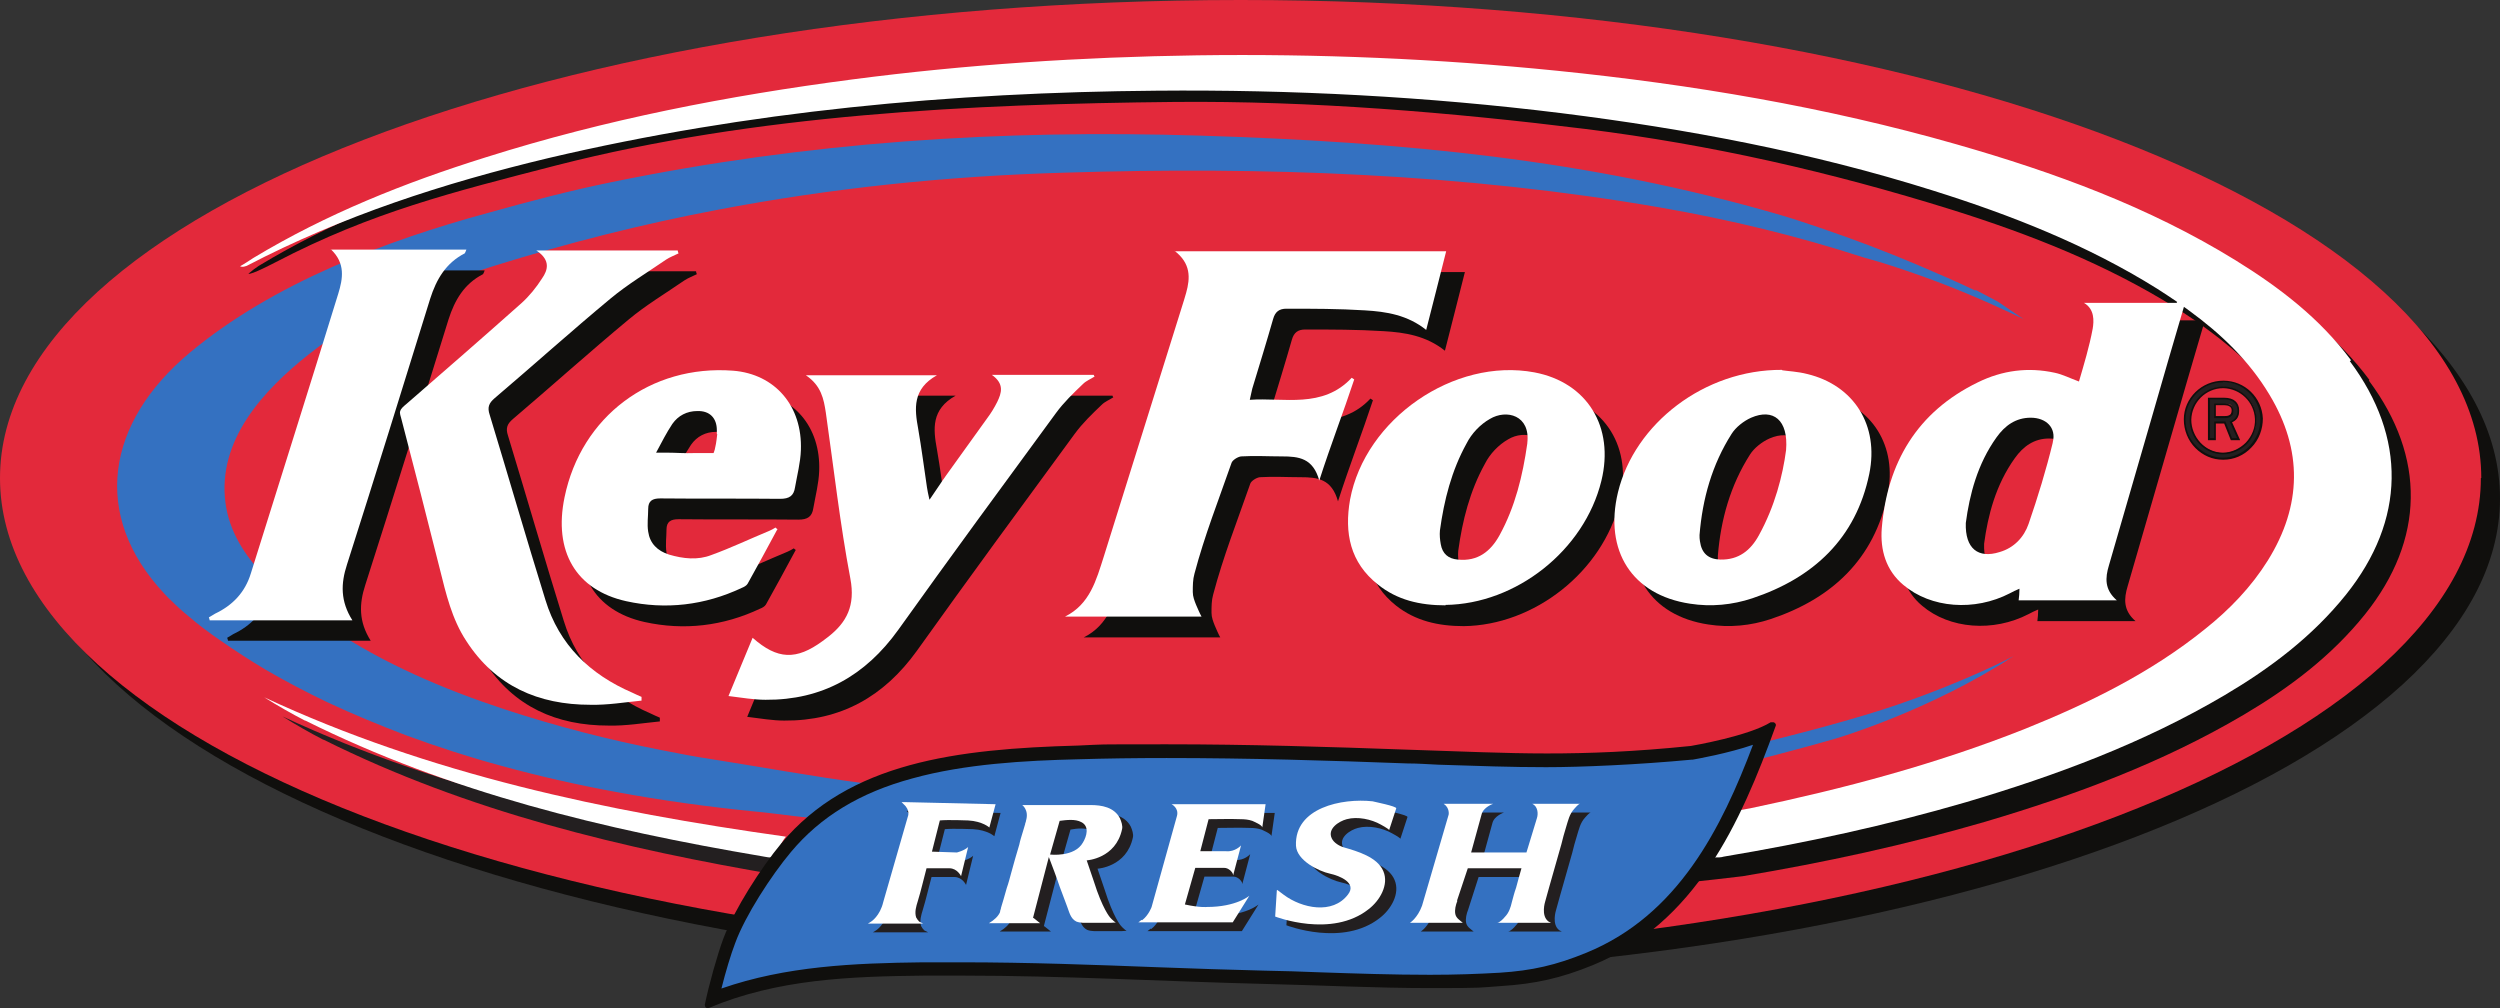 <?xml version="1.0" encoding="UTF-8"?>
<svg id="svg4787" xmlns="http://www.w3.org/2000/svg" xmlns:svg="http://www.w3.org/2000/svg" xmlns:sodipodi="http://sodipodi.sourceforge.net/DTD/sodipodi-0.dtd" xmlns:rdf="http://www.w3.org/1999/02/22-rdf-syntax-ns#" xmlns:inkscape="http://www.inkscape.org/namespaces/inkscape" xmlns:dc="http://purl.org/dc/elements/1.1/" xmlns:cc="http://creativecommons.org/ns#" version="1.1" viewBox="0 0 600.9 242.4">
  <rect x="0" y="0" width="600.9" height="242.4" fill="#333333" stroke="none"/>
  <!-- Generator: Adobe Illustrator 29.0.1, SVG Export Plug-In . SVG Version: 2.1.0 Build 192)  -->
  <defs>
    <style>
      .st0 {
        fill: #e3293b;
      }

      .st1 {
        fill: #231f20;
      }

      .st2 {
        fill: #3471c1;
      }

      .st3 {
        fill: #fff;
      }

      .st4 {
        fill: #100f0d;
      }
    </style>
  </defs>
  <sodipodi:namedview id="base" bordercolor="#666666" borderopacity="1.0" fit-margin-bottom="0" fit-margin-left="0" fit-margin-right="0" fit-margin-top="0" inkscape:current-layer="layer1" inkscape:cx="73.058864" inkscape:cy="29.472863" inkscape:document-units="mm" inkscape:pageopacity="0.0" inkscape:pageshadow="2" inkscape:window-height="744" inkscape:window-maximized="1" inkscape:window-width="1280" inkscape:window-x="-4" inkscape:window-y="-4" inkscape:zoom="6.1388854" pagecolor="#ffffff" showgrid="false" units="px"/>
  <g id="layer1" inkscape:groupmode="layer" inkscape:label="Layer 1">
    <g id="g5015">
      <path id="path2665" class="st4" d="M600.9,119.8c0,63.5-133.5,114.9-298.2,114.9S4.6,183.2,4.6,119.8,138.1,4.9,302.7,4.9s298.2,51.4,298.2,114.9" inkscape:connector-curvature="0"/>
      <path id="path2669" class="st0" d="M596.3,114.9c0,63.5-133.5,114.9-298.2,114.9S0,178.4,0,114.9,133.5,0,298.2,0s298.2,51.4,298.2,114.9" inkscape:connector-curvature="0"/>
      <path id="path2673" class="st2" d="M474.9,69.9c-3.9-1.9-9.7-4.4-13.7-6.1-8.5-3.6-15.4-6.2-24.2-9.2-3-1-5.9-2-9-2.9-46.2-13.5-91.4-17.6-139.5-19.1-48.1-1.5-94.4,1.5-141.6,11.2-9.8,2-19.7,4.6-29.7,7.4-24.7,6.7-51.7,17-71.5,33.5-20.1,16.7-24,39.1-6.1,58.1.5.5.9,1,1.4,1.4,1.4,1.4,2.8,2.7,4.3,3.9,2.4,2.1,5,4,7.6,5.8,3.6,2.5,7.3,4.9,11,7.1,4.8,2.8,9.8,5.4,14.8,7.8,6.2,2.9,12.5,5.5,18.8,7.9,7.6,2.8,15.3,5.3,23.1,7.4,9.1,2.5,18.4,4.6,27.7,6.3,10.8,2,21.7,3.5,32.6,4.6,3.5.3,6.9.8,10.4,1.2,3.8.4,7.7.9,11.5,1.2,5.6.5,11.2,1,16.9,1.3,7.2.5,14.3.8,21.5,1.1,8.5.3,17,.5,25.5.5,9.6,0,19.2-.1,28.8-.5,10.5-.4,21-1,31.5-1.9,11.2-.9,22.4-2.1,33.5-3.6,11.7-1.6,23.3-3.4,34.8-5.7,11.9-2.3,23.8-5,35.5-8.2,3.5-.9,7-1.9,10.5-2.9,0,0,22.5-6.6,42.7-19.8,0,0-10.8,5.8-28,11.7-9.2,3.2-25.4,7.5-36.6,10.1-8.2,1.9-11.3,2.2-19.1,3.1-4.2.5-8.5,1.6-12.7,2-11.1,1.2-22.2,2.2-33.3,3.1-15.6,1.2-31.2,2.2-46.8,2.8-17.7.7-35.5,1-53.2.6-17.6-.4-29.7-.7-47.1-2.9-10.2-1.3-25.8-4.1-36-5.7-4.1-.6-8.1-1.4-12.2-2.2-12.8-2.5-25.6-5.8-38-9.9-14.5-4.8-28.8-10.9-41.5-19.4-10.6-7-23.5-16.5-25.3-30.1-2-15.1,9.1-27.1,20.1-35.8,13.1-10.4,29-16.4,44.8-21.3,17.4-5.4,35.1-9.9,53-13.3,27.6-5.3,55.7-8.2,83.8-9,47.8-1.5,96.1.2,143.3,8.4,16.6,2.9,32.8,6.8,48.8,12,4.9,1.3,9.8,3,14.6,4.7,8,2.9,15.7,6.2,23.8,10.1l-3.4-2.3-2.8-1.9-5.5-2.9Z" inkscape:connector-curvature="0"/>
      <path id="path2677" class="st4" d="M569.5,91.3c-7.5-10.1-17.2-17.5-27.7-24-20.9-12.9-43.7-21.2-67.1-27.9-31.5-9-63.6-14.4-96.1-17.7-28.7-2.9-57.5-4.1-86.4-3.7-27.8.4-55.5,2.2-83,5.8-29.8,3.9-62.2,6.9-90.9,15.9-19.5,6.1-38.6,13.6-56.1,24.2q-1.1.7-2.5,1.9c.7.3,6.2-2.6,6.6-2.8,23-12,42.4-16.8,67.6-23.3,47.8-12.2,99.3-14.7,148.5-15.2,32.6-.3,66.4,2.5,98.7,6.5,30.3,3.8,58.8,10.3,88,19.4,18.8,5.9,37.1,13.1,53.9,23.6,1.6,1,3.2,2.1,4.7,3.1l2.9,2.1c7.7,5.6,14.5,12.1,19.4,20.3,8,13.3,7.8,26.6-.4,39.8-4,6.4-9.2,11.8-15.1,16.5-13,10.5-27.9,17.8-43.3,24-21.4,8.5-43.6,14.4-66.1,19.1-.9.2-13.2,2.2-13.5,2.9-2.1,3.4-4.3,6.5-6.4,10.3.9,0,13.1-1.4,13.7-1.5,19.7-3.3,39.1-7.5,58.3-13.1,21.6-6.4,42.6-14.2,62.1-25.7,11-6.5,21.1-14.1,29.2-24.2,14.3-17.9,14.6-37.7.9-56.1" inkscape:connector-curvature="0"/>
      <path id="path2681" class="st1" d="M77.8,177.8c34.7,17.3,71.9,26.2,109.7,32.6.8.1,1.9-.4,2.5-.9,1.1-1,2-2.2,3.3-3.8-43.5-6.1-85.7-15-125.4-33.5,3.2,2,6.5,3.9,9.8,5.6" inkscape:connector-curvature="0"/>
      <path id="path2685" class="st3" d="M565.1,86.6c-7.5-10.1-17.2-17.5-27.7-24-20.9-12.9-43.7-21.2-67.1-27.9-31.5-9-63.6-14.4-96.1-17.7-28.7-2.9-57.5-4.1-86.4-3.7-27.8.4-55.5,2.2-83,5.8-29.8,3.9-59.2,9.6-88,18.7-19.5,6.1-38.3,13.6-55.9,24.2-1.1.7-2.1,1.4-3.2,2,.7.3,1.2,0,1.6-.1,23-12,47.4-19.9,72.5-25.9,48-11.3,96.9-15.8,146.1-16.2,32.6-.3,65.1,1.4,97.4,5.4,30.3,3.8,60.1,9.4,89.3,18.6,18.8,5.9,37.1,13.1,53.9,23.6,1.6,1,3.2,2.1,4.7,3.1l2.9,2.1c7.7,5.6,14.5,12.1,19.4,20.3,8,13.3,7.8,26.6-.4,39.8-4,6.4-9.2,11.8-15.1,16.5-13,10.5-27.9,17.8-43.3,24-21.4,8.5-43.6,14.4-66.1,19.1-.9.2-3.8.5-4.2,1.1-2.1,3.4-2.2,7-4.3,10.7.9,0,1.6,0,2.2-.2,19.7-3.3,39.1-7.5,58.3-13.1,21.6-6.4,42.6-14.2,62.1-25.7,11-6.5,21.1-14.1,29.2-24.2,14.3-17.9,14.6-37.7.9-56.1" inkscape:connector-curvature="0"/>
      <path id="path2689" class="st3" d="M73.4,173.2c34.7,17.3,71.9,26.2,109.7,32.6.8.1,2.3.6,2.9,0,1.1-1,1.6-3.2,2.9-4.7-43.5-6.1-85.7-15-125.4-33.5,3.2,2,6.5,3.9,9.8,5.6" inkscape:connector-curvature="0"/>
      <path id="path2693" class="st2" d="M170.9,240c.9-4.5,3.1-12.3,4.7-16.4,2.5-6.6,8.9-16.1,13.7-21.7,16-18.6,41.4-21.6,70.2-22.4,25.5-.7,52.1,0,78.1.9,24.6.8,40.9,2.3,68.2-.3,0,0,17.4-1.3,19.4-5.4-1.7,3.4-2.4,7.6-3.9,11.1-3.6,8.4-8.1,16.5-13.8,23.5-12,15-30.4,24.6-49.8,25.3-24.3.8-48.6.2-72.9-.9-20.5-.9-41.1-1.9-61.7-1.7-17.9.2-35.4.9-52.1,7.9" inkscape:connector-curvature="0"/>
      <path id="path2697" class="st4" d="M421.4,178.9c-7.6,20.2-18.1,41.1-40.1,50.1-7.3,3-13.1,4.3-20.8,4.8-5.2.3-10.6.5-16.8.5-8.8,0-17.8-.3-26.6-.6-4.3-.2-8.8-.3-13.3-.4-8.4-.2-16.9-.5-25.1-.8-15.6-.6-31.7-1.2-47.6-1.2s-6.3,0-9.3,0c-16.6.2-32.9.9-48.4,6.3,1-4,2.3-8.3,3.3-10.9,2.4-6.6,8.7-16.3,13.4-21.9,7.1-8.5,16.6-14.3,29.2-17.7,12.6-3.5,27.2-4.3,39.8-4.6,6.7-.2,13.7-.3,21.3-.3,19.6,0,39.3.6,57.9,1.3,2.6,0,5,.2,7.4.3,9.4.3,17.5.6,25.9.6s22.2-.6,34.9-1.8c0,0,.2,0,.3,0,1.1-.2,8.5-1.5,14.6-3.6M425.9,173.6c-.1,0-.2,0-.3,0-5.3,3.3-18.6,5.6-19.2,5.7,0,0,0,0,0,0-13.7,1.4-24.4,1.8-34.6,1.8s-20.6-.5-33.2-.9c-19.3-.7-38.8-1.3-58-1.3s-14.3,0-21.4.3c-29.3.8-55.1,4-71.4,23.5-4.9,5.9-11.3,15.9-13.9,22.8-1.5,4-3.5,11.2-4.5,16,0,.4.2.8.6.8s.2,0,.3,0c16.6-7,34.1-7.6,51.8-7.8,3.1,0,6.2,0,9.3,0,24.2,0,48.4,1.4,72.6,2,13.2.3,26.6,1,39.9,1s11.3-.1,17-.5c8.1-.5,14.3-1.9,21.9-5,24.7-10.1,35.5-34,44-57.5.2-.4-.2-.9-.6-.9" inkscape:connector-curvature="0"/>
      <path id="path2701" class="st4" d="M527.8,77c0,.2,0-.2,0,0-7.3,0-16,0-22.7,0,2.6,1.5,2.6,5.2,2.3,7-.8,4.3-2.2,8.6-3.3,12.7-2.2-.8-3.9-1.7-5.8-2.1-6.4-1.4-12.6-.6-18.4,2.3-14.6,7.1-21.8,19.3-23.1,35.1-.4,5.2,1,10.1,5.2,13.6,6.6,5.6,17.1,6.4,25.6,2,.7-.4,1.4-.7,2.3-1.1,0,1.1-.1,1.9-.2,2.8h23.6c-3-2.6-2.8-5.4-1.9-8.4,3.5-12,6.9-23.9,10.4-35.9,2.5-8.7,5.3-18.2,7.9-27.1M497.8,111.4c-1.6,6.6-3.6,13.1-5.8,19.5-1.1,3.2-3.5,5.8-7,6.8-5.1,1.6-8.3-.8-8.1-7,.9-6.8,2.8-14.2,7.4-20.6,2-2.8,4.6-4.7,8.2-4.7,3.7,0,6.2,2.4,5.3,5.9" inkscape:connector-curvature="0"/>
      <path id="path2705" class="st4" d="M286.7,65.2c4.1,3.1,3.9,6.6,2.9,10.2-.2.6-.3,1.1-.5,1.7-6.4,20.5-12.9,41.1-19.3,61.7-1.8,5.6-3.3,11.4-9.3,14.4h32.8c-.5-.9-.9-1.9-1.3-2.8-.4-1-.8-2-.8-3.1,0-1.5,0-3,.4-4.4,2.4-9.1,5.8-17.7,8.9-26.6.2-.7,1.5-1.5,2.3-1.6,3.3-.2,6.6,0,9.8,0,4.1,0,7.5.4,9,5.8,2.8-8.7,5.8-16.4,8.4-24.3-.2-.1-.4-.3-.6-.4-7,7.5-16.3,4.7-24.5,5.3.3-1.2.4-2,.6-2.7,1.7-5.6,3.4-11.1,5-16.7.5-1.8,1.5-2.5,3.2-2.5,6.3,0,12.6,0,18.9.4,5.1.3,10.2,1.1,14.7,4.7,1.7-6.5,3.2-12.7,4.8-18.9h-65.2Z" inkscape:connector-curvature="0"/>
      <path id="path2709" class="st4" d="M133.3,65.2h34c0,.2.1.5.2.7-1,.5-2.1.9-3,1.5-4.5,3.1-9.2,5.9-13.4,9.4-9.4,7.8-18.5,16-27.8,23.9-1.4,1.2-1.8,2.2-1.2,4,4.5,14.8,8.8,29.7,13.4,44.5,3.3,10.8,10.7,17.9,20.9,22.3.7.3,1.4.7,2.2,1,0,.3,0,.6,0,.9-4.1.4-8.2,1.1-12.3,1-12.5,0-22.8-4.5-29.8-15.3-3.5-5.3-4.9-11.4-6.4-17.4-3-12-6.1-24-9.2-35.9-.2-.8-.5-1.5-.3-2,.2-.7.9-1.2,1.6-1.8,9.2-8,18.4-16,27.5-24.1,1.9-1.7,3.6-3.8,5-6,1.4-2,2-4.3-1.1-6.5" inkscape:connector-curvature="0"/>
      <path id="path2713" class="st4" d="M228,125c1.6-2.3,2.8-4.2,4.1-6,3.2-4.5,6.5-9,9.7-13.5.9-1.2,1.7-2.5,2.4-3.9,1-2.1,1.8-4.3-1.3-6.5h24.5c0,.1.1.3.2.4-.9.6-2,1-2.8,1.8-2.3,2.2-4.6,4.4-6.5,7-12.7,17.3-25.4,34.6-37.9,52.1-7.9,11-18.3,16.9-31.9,16.8-2.8,0-5.6-.5-8.9-.9,2.1-5,3.9-9.5,5.8-14,6,5.3,10.5,5.4,16.8.8.4-.3.8-.6,1.2-.9,4.7-3.6,6.7-7.7,5.5-14.1-2.5-13.2-4-26.6-5.9-40-.5-3.3-1.1-6.5-4.8-9h31.5c-5.9,3.3-5.4,8-4.5,12.9.8,4.6,1.4,9.3,2.1,14,.1.8.3,1.6.6,3" inkscape:connector-curvature="0"/>
      <path id="path2717" class="st4" d="M351.9,150.5c-6.3,0-11.7-1.3-16.3-4.9-6.7-5.3-8.1-12.5-6.7-20.4,3.6-19.4,25-34.2,44.3-30.6,12.7,2.4,19.3,13.1,16.1,26.1-4.1,16.7-20.5,29.6-37.5,29.8M371.5,111.4c.8-6.7-5-8.2-9-5.8-2.3,1.3-4.4,3.5-5.6,5.9-3.6,6.5-5.4,13.6-6.4,20.9-.1,1.1,0,2.2.2,3.3.4,2.3,1.8,3.5,4.1,3.7,4.8.5,7.9-2,10-5.8,3.8-6.9,5.6-14.4,6.7-22" inkscape:connector-curvature="0"/>
      <path id="path2721" class="st4" d="M432.8,94c1.2.2,3.7.3,6,.9,11.2,2.7,17.3,12.3,14.9,24-3.2,15.5-13.4,25-28.1,29.9-4.8,1.6-9.9,2.1-15,1.3-13.9-2.1-20.7-12.7-17.3-26.8,4-16.5,20.8-29.5,39.4-29.4M433.7,113.2c.6-7.3-3.1-10.1-8.4-7.8-1.8.8-3.7,2.3-4.7,3.9-4.7,7.4-7,15.6-7.7,24.3,0,.5,0,1,.1,1.5.4,2.9,2,4.3,4.9,4.4,4.4.1,7.3-2.2,9.3-5.9,3.8-6.9,5.7-14.3,6.5-20.4" inkscape:connector-curvature="0"/>
      <path id="path2725" class="st4" d="M83.9,65h32.6c-.2.5-.3.8-.4.9-4.5,2.3-6.8,6.2-8.3,10.9-6.6,21.3-13.2,42.6-20,63.8-1.5,4.6-1.6,8.8,1.3,13.4h-34.3c0-.2-.1-.4-.2-.7.5-.3,1-.6,1.5-.9,4.2-2,7.2-5.1,8.6-9.7,7-22.4,14.1-44.8,21-67.2,1.1-3.6,1.8-7.3-1.8-10.7" inkscape:connector-curvature="0"/>
      <path id="path2729" class="st4" d="M191.2,132.3c-2.3,4.3-4.7,8.7-7.1,13-.3.5-.9.8-1.4,1-8.9,4.2-18.3,5.3-27.8,3.2-12.1-2.7-17.5-12-14.8-25,4-19.4,20.7-31.9,40.5-30.4,10.1.8,16.7,8.5,16.3,19.1-.1,3-.9,6-1.4,8.9-.3,2.1-1.4,2.8-3.6,2.8-9.6-.1-19.2,0-28.8-.1-1.9,0-2.9.6-2.9,2.5,0,1.8-.3,3.7,0,5.5.4,2.8,2.2,4.6,5,5.5,3.4,1,6.9,1.4,10.2.1,4.7-1.7,9.3-3.9,13.9-5.8.5-.2,1-.5,1.5-.8.2.2.3.3.5.4M176.8,109.4c0-.2,0-.8,0-1,0-2.9-1.7-4.7-4.7-4.6-2.5,0-4.6,1.1-6,3.1-1.4,2.1-2.5,4.3-3.9,6.9,1.4,0,2,0,2.6,0,2.3,0,4.3.2,6.6.1h4.6s.5-.7.9-4.6" inkscape:connector-curvature="0"/>
      <path id="path2733" class="st3" d="M523.4,72.4c0,.2-.2.2-.2.4-7.3,0-15.6,0-22.3,0,2.6,1.5,2.4,4.4,2.1,6.2-.8,4.3-2.1,8.6-3.3,12.7-2.2-.8-3.9-1.7-5.8-2.1-6.4-1.4-12.6-.6-18.5,2.3-14.6,7.1-21.8,19.3-23.1,35.1-.4,5.2,1,10.1,5.2,13.6,6.6,5.6,17.1,6.4,25.6,2,.7-.4,1.4-.7,2.3-1.1,0,1.1-.1,1.9-.2,2.8h23.6c-3-2.6-2.8-5.4-1.9-8.4,3.5-12,6.9-23.9,10.4-35.9,2.5-8.7,5.1-17.7,7.7-26.5M493.4,106.4c-1.6,6.6-3.6,13.1-5.8,19.5-1.1,3.2-3.5,5.8-7,6.8-5.1,1.6-8.3-.8-8.1-7,.9-6.8,2.8-14.2,7.4-20.6,2-2.8,4.6-4.7,8.2-4.7,3.7,0,6.2,2.4,5.3,5.9" inkscape:connector-curvature="0"/>
      <path id="path2737" class="st3" d="M282.2,60.2c4.1,3.1,3.9,6.6,2.9,10.2-.2.6-.3,1.1-.5,1.7-6.4,20.6-12.9,41.1-19.3,61.7-1.8,5.6-3.3,11.4-9.3,14.4h32.8c-.5-.9-.9-1.9-1.3-2.8-.4-1-.8-2-.8-3.1,0-1.5,0-3,.4-4.4,2.4-9.1,5.8-17.7,8.9-26.6.2-.7,1.5-1.5,2.3-1.6,3.3-.2,6.6,0,9.8,0,4.1,0,7.5.4,9,5.8,2.8-8.7,5.8-16.4,8.4-24.3-.2-.1-.4-.3-.6-.4-7,7.5-16.3,4.7-24.5,5.3.3-1.2.4-2,.6-2.7,1.7-5.6,3.4-11.1,5-16.7.5-1.8,1.5-2.5,3.2-2.5,6.3,0,12.6,0,18.9.4,5.1.3,10.2,1.1,14.7,4.7,1.7-6.5,3.2-12.7,4.8-18.9h-65.2Z" inkscape:connector-curvature="0"/>
      <path id="path2741" class="st3" d="M128.9,60.2h34c0,.2.1.5.2.7-1,.5-2.1.9-3,1.5-4.5,3.1-9.2,5.9-13.4,9.4-9.4,7.8-18.5,16-27.8,23.9-1.4,1.2-1.8,2.2-1.2,4,4.5,14.8,8.8,29.7,13.4,44.5,3.3,10.8,10.7,17.9,20.9,22.3.7.3,1.4.7,2.2,1,0,.3,0,.6,0,.9-4.1.4-8.2,1.1-12.3,1-12.5,0-22.8-4.5-29.8-15.3-3.5-5.3-4.9-11.4-6.4-17.4-3-12-6.1-24-9.2-35.9-.2-.8-.5-1.5-.3-2,.2-.7.9-1.2,1.6-1.8,9.2-8,18.4-16,27.5-24.1,1.9-1.7,3.6-3.8,5-6,1.4-2,2-4.3-1.1-6.5" inkscape:connector-curvature="0"/>
      <path id="path2745" class="st3" d="M223.5,120c1.6-2.3,2.8-4.2,4.1-6,3.2-4.5,6.5-9,9.7-13.5.9-1.2,1.7-2.5,2.4-3.9,1-2.1,1.8-4.3-1.3-6.5h24.5c0,.1.1.3.2.4-.9.6-2,1-2.8,1.8-2.3,2.2-4.6,4.4-6.5,7-12.7,17.3-25.4,34.6-37.9,52.1-7.9,11-18.3,16.9-31.9,16.8-2.8,0-5.6-.5-8.9-.9,2.1-5,3.9-9.5,5.8-14,6,5.3,10.5,5.4,16.8.8.4-.3.8-.6,1.2-.9,4.7-3.6,6.7-7.7,5.5-14.1-2.5-13.2-4-26.6-5.9-39.9-.5-3.3-1.1-6.5-4.8-9h31.5c-5.9,3.3-5.4,8-4.5,12.9.8,4.6,1.4,9.3,2.1,14,.1.8.3,1.6.6,3" inkscape:connector-curvature="0"/>
      <path id="path2749" class="st3" d="M347.5,145.5c-6.3,0-11.7-1.3-16.3-5-6.7-5.3-8.1-12.4-6.7-20.4,3.6-19.4,25-34.2,44.3-30.6,12.7,2.4,19.3,13.1,16.1,26.1-4.1,16.7-20.5,29.6-37.5,29.8M367.1,106.5c.8-6.7-5-8.2-9-5.8-2.3,1.3-4.4,3.5-5.6,5.9-3.6,6.5-5.4,13.6-6.4,20.9-.1,1.1,0,2.2.2,3.3.4,2.3,1.8,3.5,4.1,3.7,4.8.5,7.9-2,10-5.8,3.8-6.9,5.6-14.4,6.7-22.1" inkscape:connector-curvature="0"/>
      <path id="path2753" class="st3" d="M428.4,89c1.2.2,3.7.3,6,.9,11.2,2.7,17.3,12.3,14.9,24-3.2,15.5-13.4,25-28.1,29.9-4.8,1.6-9.9,2.1-15,1.3-13.9-2.1-20.7-12.7-17.3-26.8,4-16.5,20.8-29.5,39.4-29.4M429.3,108.2c.6-7.3-3.1-10.1-8.4-7.8-1.8.8-3.7,2.3-4.7,3.9-4.7,7.4-7,15.6-7.7,24.3,0,.5,0,1,.1,1.5.4,2.9,2,4.3,4.9,4.4,4.4.1,7.3-2.2,9.3-5.9,3.8-6.9,5.7-14.3,6.5-20.4" inkscape:connector-curvature="0"/>
      <path id="path2757" class="st3" d="M79.5,60h32.6c-.2.5-.3.8-.4.9-4.5,2.3-6.8,6.2-8.3,10.9-6.6,21.3-13.2,42.6-20,63.9-1.5,4.6-1.6,8.8,1.3,13.4h-34.3c0-.2-.1-.4-.2-.7.5-.3,1-.6,1.5-.9,4.2-2,7.2-5.1,8.6-9.7,7-22.4,14.1-44.8,21-67.2,1.1-3.6,1.8-7.3-1.8-10.7" inkscape:connector-curvature="0"/>
      <path id="path2761" class="st3" d="M186.8,127.3c-2.3,4.3-4.7,8.7-7.1,13-.3.5-.9.8-1.4,1-8.9,4.2-18.3,5.3-27.8,3.2-12.1-2.7-17.5-12-14.8-25,4-19.4,20.7-31.9,40.5-30.4,10.1.8,16.7,8.5,16.3,19.1-.1,3-.9,6-1.4,8.9-.3,2.1-1.4,2.8-3.6,2.8-9.6-.1-19.2,0-28.8-.1-1.9,0-2.9.6-2.9,2.5,0,1.8-.3,3.7,0,5.5.4,2.8,2.2,4.6,5,5.5,3.4,1,6.9,1.4,10.2.1,4.7-1.7,9.3-3.9,13.9-5.8.5-.2,1-.5,1.5-.8.2.2.3.3.5.4M172.3,104.4c0-.2,0-.8,0-1,0-2.9-1.7-4.7-4.7-4.6-2.5,0-4.6,1.1-6,3.1-1.4,2.1-2.5,4.3-3.9,6.9,1.4,0,2,0,2.6,0,2.3,0,4.3.2,6.6.1h4.6s.5-.7.9-4.6" inkscape:connector-curvature="0"/>
      <path id="path2765" class="st1" d="M222.2,223.6c-.3-.2-.6-.6-.8-1-.4-1.3,0-2.6.4-3.9.8-2.6,1.4-5.3,2.1-7.9,0,0,0,0,0,0h5.5c1.9,0,2.8,1.9,2.8,1.9l1.7-7c-1,.9-2.7,1.3-2.7,1.3l-6-.2,1.9-7.5c1.9-.2,6.8,0,6.8,0,3.5.2,5.1,1.7,5.1,1.7l1.5-5.6-21.6-.5h-1l.5.5c1.7,1.5,1,3,1,3l-5.9,20.5c-.8,3.4-2.9,4.7-2.9,4.7l-.8.5h13.3c-.4-.2-.8-.4-1.2-.6" inkscape:connector-curvature="0"/>
      <path id="path2769" class="st1" d="M250.9,222.6l3.8-14.6c.9,2.4,1.8,4.7,2.6,7.1.6,1.6,1.2,3.2,1.8,4.8.5,1.3.8,2.9,2.2,3.6,1,.4,2.1.3,3.1.3h5.3c.2,0,.9-.1,1.1,0,0,0-1-.8-1.4-1.3,0,0-1.8-2-3.9-8.7l-1.7-5s7-.4,8.5-7.5c.2-.8-.2-1.9-.5-2.6-1.4-2.7-4.4-3.2-7.1-3.2h-16.4s1.7,1.2.9,3.8c0,.3-.2.5-.2.8-.2.7-.4,1.3-.6,2-.3,1-.6,1.9-.8,2.9-.3,1.1-.7,2.3-1,3.4-.3,1.2-.7,2.4-1,3.6-.3,1.1-.6,2.3-1,3.4-.3.9-.5,1.9-.8,2.8-.2.7-.4,1.3-.6,2,0,.3-.2.6-.2.8,0,.3-.2.6-.4.9-.4.6-.9,1-1.4,1.4l-.9.6h12.3l-1.5-1.2ZM262.9,204.6c-2,3.6-7.9,2.9-7.9,2.9l2.3-8.1c1.6-.3,3.7-.5,5.2.3,2,1,1.3,3.4.4,4.9" inkscape:connector-curvature="0"/>
      <path id="path2773" class="st1" d="M276.7,223.3c1.6-1.2,2.3-3.2,2.3-3.2l6.1-21.9c.5-1.9-1.3-2.8-1.3-2.8h22.6l-.8,5.6c0-.6-2-1.4-2.4-1.6-.9-.3-1.8-.4-2.8-.4-2.6-.1-5.1,0-7.7,0l-2,7.7h6.2c2.2.2,3.6-1.4,3.6-1.4l-1.9,7.2c0-.5-.4-.9-.7-1.2-.5-.4-.9-.6-1.5-.6h-6c0,0-.9,0-.9,0l-2.5,8.8c3.7.8,5.3.6,5.3.6,7.1,0,10.2-2.7,10.2-2.7l-4,6.4h-22.2s-.5,0-.5,0l.8-.6Z" inkscape:connector-curvature="0"/>
      <path id="path2777" class="st1" d="M309.6,216.1l-.4,6.3s13.6,5.3,22.5-1.8c2.6-2,4.9-5.8,3.5-9.1-1.4-3.4-6.3-4.8-9.4-5.7-1.1-.3-2.5-1.1-3-2.2-1.1-2.3,1.7-4.1,3.6-4.6,2.6-.7,5.9,0,8.2,1.3,0,0,1.7.9,2,1.3l1.7-5.2c.2-.5-5.4-1.6-5.7-1.7-7.3-.8-18.8,1.5-18.4,10.7.2,3.5,5.4,6.1,8.2,6.7,2.3.5,6.5,2.2,4.3,5-3.7,4.9-11.1,3.3-15.4.1l-1.6-1.2Z" inkscape:connector-curvature="0"/>
      <path id="path2781" class="st1" d="M352.9,218.6c-.4,1-.7,2.2-.5,3.2.2,1,1.1,1.5,1.8,2.1h-12.7s1.8-1.1,2.9-4.1l6.4-21.9s.3-1.6-1.2-2.6h11.9s-2.4.8-2.8,2.6l-2.5,9.1h13.3c.8-2.7,1.7-5.5,2.5-8.2.4-1.2.2-2.9-1.1-3.5h11.5c-.4,0-1.2,1-1.4,1.2-1.2,1.3-1.5,2.9-2,4.5-.4,1.3-.8,2.7-1.1,4-1,3.4-1.9,6.8-2.9,10.2-.3,1.2-.7,2.4-1,3.6,0,0-1.1,3.4.8,4.8l.6.3h-12.9c.5,0,1.5-1,1.8-1.4,1-1,1.4-2.3,1.7-3.6.3-1.1.6-2.3,1-3.4.4-1.6.9-3.2,1.3-4.7h-12.9l-2.5,7.8Z" inkscape:connector-curvature="0"/>
      <path id="path2785" class="st3" d="M221,221.5c-.3-.2-.6-.6-.8-1-.4-1.3,0-2.6.4-3.9.8-2.6,1.4-5.3,2.1-7.9,0,0,0,0,0,0h5.5c1.9,0,2.8,1.9,2.8,1.9l1.7-7c-1,.9-2.7,1.3-2.7,1.3l-6-.2,1.9-7.5c1.9-.2,6.8,0,6.8,0,3.5.2,5.1,1.7,5.1,1.7l1.5-5.6-21.6-.5h-1l.5.5c1.7,1.5,1,3,1,3l-5.9,20.5c-.8,3.4-2.9,4.7-2.9,4.7l-.8.5h13.3c-.4-.2-.8-.4-1.2-.6" inkscape:connector-curvature="0"/>
      <path id="path2789" class="st3" d="M248.3,220.6l3.8-14.6c.9,2.4,1.8,4.7,2.6,7.1.6,1.6,1.2,3.2,1.8,4.8.5,1.3.8,2.9,2.2,3.6,1,.4,2.1.3,3.1.3h5.3c.2,0,.9-.1,1.1,0,0,0-1-.8-1.4-1.3,0,0-1.8-2-3.9-8.7l-1.7-5s7-.4,8.5-7.5c.2-.8-.2-1.9-.5-2.6-1.4-2.7-4.4-3.2-7.1-3.2h-16.4s1.7,1.2.9,3.8c0,.3-.2.5-.2.8-.2.7-.4,1.3-.6,2-.3,1-.6,1.9-.8,2.9-.3,1.1-.7,2.3-1,3.4-.3,1.2-.7,2.4-1,3.6-.3,1.1-.6,2.3-1,3.4-.3.9-.5,1.9-.8,2.8-.2.7-.4,1.3-.6,2,0,.3-.2.6-.2.8,0,.3-.2.6-.4.9-.4.6-.9,1-1.4,1.4l-.9.6h12.3l-1.5-1.2ZM260.3,202.5c-2,3.6-7.9,2.9-7.9,2.9l2.3-8.1c1.6-.2,3.7-.5,5.2.3,2,1,1.3,3.4.4,4.9" inkscape:connector-curvature="0"/>
      <path id="path2793" class="st3" d="M274.5,221.2c1.6-1.2,2.3-3.2,2.3-3.2l6.1-21.9c.5-1.9-1.3-2.8-1.3-2.8h22.6l-.8,5.6c0-.6-2-1.4-2.4-1.6-.9-.3-1.8-.4-2.8-.4-2.6-.1-5.1,0-7.7,0l-2,7.7h6.2c2.2.2,3.6-1.4,3.6-1.4l-1.9,7.2c0-.5-.4-.9-.7-1.2-.5-.4-.9-.6-1.5-.6-.3,0-.7,0-1,0h-5c0,0-.9,0-.9,0l-2.5,8.8c3.7.8,5.3.6,5.3.6,7.1,0,10.2-2.7,10.2-2.7l-4,6.4h-22.2s-.5,0-.5,0l.8-.6Z" inkscape:connector-curvature="0"/>
      <path id="path2797" class="st3" d="M306.9,214l-.4,6.3s13.6,5.3,22.5-1.8c2.6-2,4.9-5.8,3.5-9.1-1.4-3.4-6.3-4.8-9.4-5.7-1.1-.3-2.5-1.1-3-2.2-1.1-2.3,1.7-4.1,3.6-4.6,2.6-.7,5.9,0,8.2,1.3,0,0,1.7.9,2,1.3l1.7-5.2c.2-.5-5.4-1.6-5.7-1.7-7.3-.8-18.8,1.5-18.4,10.7.2,3.5,5.4,6.1,8.2,6.7,2.3.5,6.5,2.2,4.3,5-3.7,4.9-11.1,3.3-15.4.1l-1.6-1.2Z" inkscape:connector-curvature="0"/>
      <path id="path2801" class="st3" d="M350.3,216.5c-.4,1-.7,2.2-.5,3.2.2,1,1.1,1.5,1.8,2.1h-12.7s1.8-1.1,2.9-4.1l6.4-21.9s.3-1.6-1.2-2.6h11.9s-2.4.8-2.8,2.6l-2.5,9.1h13.3c.8-2.7,1.7-5.5,2.5-8.2.4-1.2.2-2.9-1.1-3.5h11.5c-.4,0-1.2,1-1.4,1.2-1.2,1.3-1.5,2.9-2,4.5-.4,1.3-.8,2.7-1.1,4-1,3.4-1.9,6.8-2.9,10.2-.3,1.2-.7,2.4-1,3.6,0,0-1.1,3.4.8,4.8l.6.3h-12.9c.5,0,1.5-1,1.8-1.4,1-1,1.4-2.3,1.7-3.6.3-1.1.6-2.3,1-3.4.4-1.6.9-3.2,1.3-4.7h-12.9l-2.6,7.8Z" inkscape:connector-curvature="0"/>
      <path id="path2805" class="st1" d="M534.4,91.7c5,0,9.1,4,9.2,8.9.2,5.1-4.1,9.7-9.3,9.7s-9.3-4.4-9.2-9.5c0-5,4.2-9.1,9.2-9.1M534.5,93c-4.3,0-7.9,3.5-8,7.8,0,4.3,3.5,8.1,7.8,8.1,4.4,0,8.2-3.9,8-8.3-.2-4.2-3.6-7.5-7.8-7.6M534.7,95.8c.7,0,3.3.1,3.4,2.9,0,1.6-.7,2.3-1.8,2.7l1.8,4.1h-1.7l-1.6-4h-2.4v4h-1.5v-9.7h3.7ZM532.4,100.2h2.1c.5,0,2.1.1,2.1-1.6s-1-1.5-1.9-1.5h-2.3v3.1Z" inkscape:connector-curvature="0"/>
      <path id="path2809" class="st4" d="M534.3,110.5c-2.5,0-4.8-1-6.6-2.8-1.8-1.8-2.8-4.3-2.8-6.9,0-5.1,4.3-9.3,9.5-9.3s9.3,4.1,9.5,9.1c0,2.5-.9,5.1-2.8,7-1.8,1.9-4.2,2.9-6.7,2.9M534.3,91.9c-4.9,0-8.9,4-9,8.9,0,2.4.9,4.8,2.7,6.5,1.7,1.7,4,2.7,6.3,2.7s4.7-1,6.4-2.8c1.7-1.8,2.7-4.2,2.6-6.7-.2-4.8-4.2-8.7-9-8.7M534.3,109.2s0,0,0,0c-2.1,0-4.2-.9-5.7-2.5-1.5-1.6-2.3-3.7-2.3-5.8,0-4.4,3.7-8,8.1-8h0c4.3,0,7.8,3.5,8,7.8,0,2.2-.8,4.4-2.3,6-1.6,1.6-3.7,2.5-5.8,2.5M534.4,93.3c-4.2,0-7.6,3.4-7.7,7.6,0,2,.8,4,2.2,5.5,1.4,1.5,3.3,2.4,5.4,2.4h0c2,0,4-.9,5.5-2.4,1.5-1.6,2.3-3.6,2.2-5.7-.2-4.1-3.5-7.3-7.6-7.4h0M538.4,105.8h-2.2l-1.6-4h-2v4h-1.9v-10.2h3.9c2.3,0,3.6,1.1,3.6,3.1,0,1.7-.8,2.4-1.7,2.8l1.9,4.2ZM536.6,105.3h1.1l-1.8-4h.2c1-.5,1.7-1.1,1.7-2.6,0-2.3-2-2.7-3.2-2.7h-3.4v9.3h1v-4h2.7l1.6,4ZM534.8,100.5h-2.6v-3.5h2.5c1.1,0,2.1.5,2.1,1.7s-.2,1-.5,1.3c-.5.5-1.2.5-1.6.5M532.7,100h2c.4,0,1,0,1.4-.4.2-.2.3-.6.3-1,0-.9-.9-1.2-1.7-1.2h-2.1v2.6Z" inkscape:connector-curvature="0"/>
    </g>
  </g>
</svg>